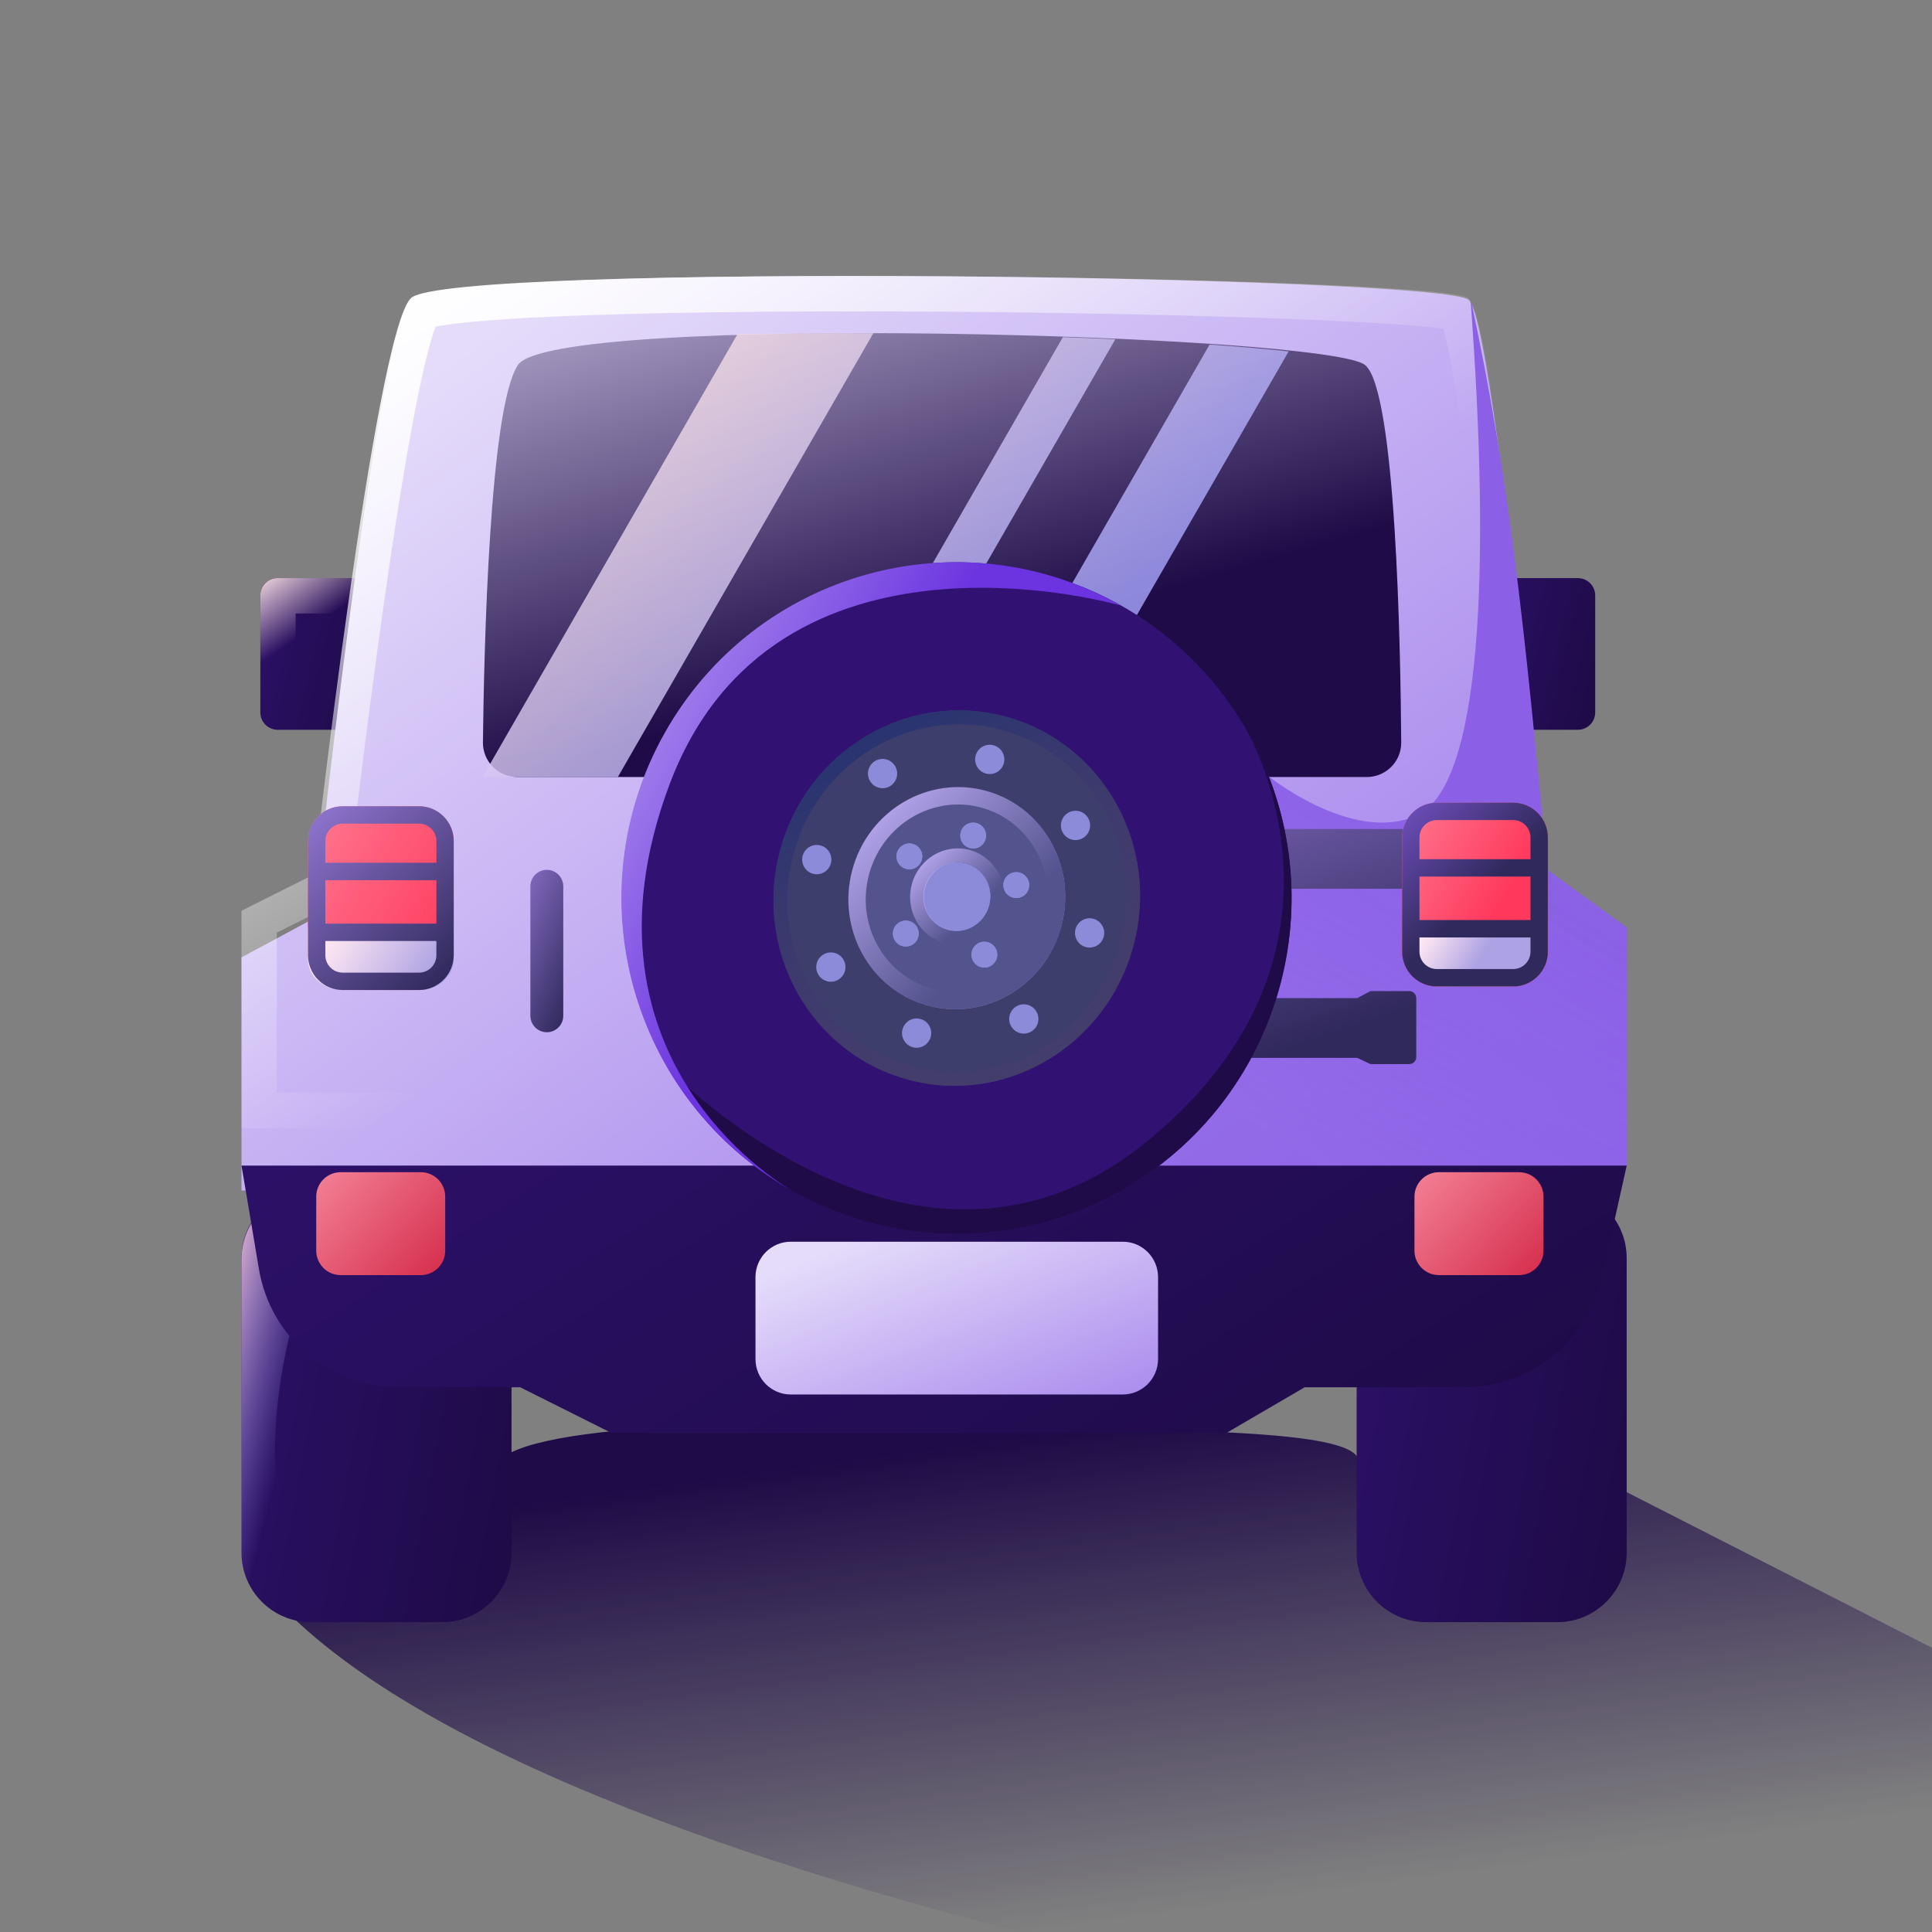 <svg width="56" height="56" viewBox="-6 -6 56 56" fill="none" xmlns="http://www.w3.org/2000/svg">
<rect x="-6" y="-6" width="56" height="56" fill="#808080" stroke="none"/>
<g style="mix-blend-mode:multiply">
<path d="M50.907 42.225C50.907 42.225 64.637 54.912 43.968 54.008C43.968 54.008 10.717 49.648 2.02 40.412L8.287 36.692C8.284 35.245 15.72 35.132 22.313 35.318C28.091 35.48 33.137 35.41 33.376 36.308C33.887 38.231 39.3 36.308 39.3 36.308L50.907 42.225Z" fill="url(#paint0_linear_9400_234645)"/>
</g>
<path d="M33.323 30.467C33.323 29.354 34.223 28.451 35.333 28.451H39.14C40.25 28.451 41.15 29.354 41.15 30.467V39.003C41.15 40.116 40.25 41.019 39.14 41.019H35.333C34.223 41.019 33.323 40.116 33.323 39.003V30.467Z" fill="url(#paint1_linear_9400_234645)"/>
<path d="M1 30.467C1 29.354 1.9 28.451 3.01 28.451H6.817C7.927 28.451 8.827 29.354 8.827 30.467V39.003C8.827 40.116 7.927 41.019 6.817 41.019H3.01C1.9 41.019 1 40.116 1 39.003V30.467Z" fill="url(#paint2_linear_9400_234645)"/>
<path d="M1 38.967V30.504C1 29.37 1.916 28.451 3.046 28.451H4.596C4.706 28.416 4.813 28.415 4.914 28.451H4.596C2.693 29.066 -0.359 39.879 4.914 41.019H3.046C1.916 41.019 1 40.1 1 38.967Z" fill="url(#paint3_linear_9400_234645)"/>
<path d="M1.546 11.261C1.546 10.983 1.771 10.757 2.049 10.757H4.53C4.807 10.757 5.032 10.983 5.032 11.261V14.649C5.032 14.928 4.807 15.153 4.53 15.153H2.049C1.771 15.153 1.546 14.928 1.546 14.649V11.261Z" fill="url(#paint4_linear_9400_234645)"/>
<path fill-rule="evenodd" clip-rule="evenodd" d="M1.546 14.649C1.546 14.928 1.771 15.153 2.049 15.153H2.569V11.783H5.032V11.261C5.032 10.983 4.807 10.757 4.53 10.757H2.049C1.771 10.757 1.546 10.983 1.546 11.261V14.649Z" fill="url(#paint5_linear_9400_234645)"/>
<path d="M36.752 11.261C36.752 10.983 36.977 10.757 37.255 10.757H39.736C40.013 10.757 40.238 10.983 40.238 11.261V14.649C40.238 14.928 40.013 15.153 39.736 15.153H37.255C36.977 15.153 36.752 14.928 36.752 14.649V11.261Z" fill="url(#paint6_linear_9400_234645)"/>
<path d="M5.908 2.692C6.954 1.565 35.76 1.999 36.565 2.692C37.369 3.384 38.898 20.624 38.898 20.624L41.151 22.27V27.818L1 28.507V21.75L3.092 20.624C3.092 20.624 4.862 3.818 5.908 2.692Z" fill="url(#paint7_linear_9400_234645)"/>
<path fill-rule="evenodd" clip-rule="evenodd" d="M38.898 19.35C38.898 19.35 37.369 3.29 36.565 2.644C35.76 1.999 6.954 1.595 5.908 2.644C4.862 3.693 3.092 19.35 3.092 19.35L1 20.399V26.694H41.151V20.883L38.898 19.35ZM40.128 21.427L37.925 19.928L37.88 19.447L38.898 19.35C37.88 19.447 37.88 19.448 37.88 19.447L37.862 19.268C37.851 19.151 37.834 18.979 37.813 18.759C37.769 18.32 37.707 17.692 37.629 16.936C37.473 15.423 37.258 13.401 37.017 11.36C36.776 9.316 36.511 7.265 36.258 5.69C36.132 4.9 36.011 4.249 35.901 3.785C35.877 3.686 35.855 3.599 35.835 3.525C35.62 3.497 35.334 3.468 34.976 3.439C34.13 3.37 32.952 3.306 31.542 3.25C28.726 3.138 25.028 3.06 21.32 3.035C17.611 3.01 13.902 3.037 11.062 3.136C9.639 3.186 8.45 3.253 7.593 3.338C7.164 3.38 6.84 3.425 6.621 3.47C6.578 3.586 6.528 3.743 6.472 3.942C6.334 4.43 6.186 5.096 6.031 5.893C5.723 7.482 5.407 9.518 5.121 11.535C4.835 13.549 4.582 15.532 4.4 17.013C4.31 17.753 4.237 18.366 4.186 18.795C4.161 19.009 4.142 19.177 4.129 19.291L4.109 19.465C4.109 19.465 4.109 19.465 3.092 19.35L4.109 19.465L4.046 20.019L2.023 21.033V25.668H40.128V21.427ZM6.425 3.518C6.425 3.518 6.426 3.518 6.427 3.518C6.407 3.527 6.403 3.526 6.425 3.518Z" fill="url(#paint8_linear_9400_234645)"/>
<path d="M9.012 4.579C10.033 3.046 32.467 3.692 33.566 4.579C34.462 5.303 34.596 12.777 34.615 15.52C34.619 16.075 34.17 16.522 33.617 16.522H8.996C8.441 16.522 7.992 16.073 7.998 15.516C8.028 12.867 8.186 5.82 9.012 4.579Z" fill="url(#paint9_linear_9400_234645)"/>
<path d="M26.844 27.787L30.671 16.426C30.671 16.426 33.165 18.478 35.051 17.645C36.938 16.811 37.22 10.602 36.618 2.605C37.782 8.061 38.169 12.069 38.856 19.216L41.155 20.883V27.787H26.844Z" fill="url(#paint10_linear_9400_234645)"/>
<g style="mix-blend-mode:soft-light" opacity="0.8">
<path fill-rule="evenodd" clip-rule="evenodd" d="M7.994 16.51L15.374 3.689C16.622 3.66 17.956 3.651 19.314 3.658L11.909 16.522H8.147C8.095 16.522 8.044 16.518 7.994 16.51ZM19.024 16.522H17.469L24.808 3.772C25.326 3.79 25.834 3.811 26.328 3.834L19.024 16.522ZM24.251 16.522H21.845L29.06 3.988C29.931 4.048 30.707 4.114 31.353 4.185L24.251 16.522Z" fill="url(#paint11_linear_9400_234645)"/>
</g>
<path fill-rule="evenodd" clip-rule="evenodd" d="M34.699 18.029L28.688 18.029L28.688 19.761L34.699 19.761L34.699 18.029ZM33.34 22.93L28.688 22.93L28.688 24.662L33.34 24.662L33.724 24.844L34.846 24.844C34.959 24.844 35.051 24.752 35.051 24.639L35.051 22.933C35.051 22.819 34.959 22.727 34.846 22.727L33.724 22.727L33.34 22.93Z" fill="url(#paint12_linear_9400_234645)"/>
<path d="M2.928 18.378C2.928 17.821 3.378 17.37 3.933 17.37H6.146C6.701 17.37 7.151 17.821 7.151 18.378V21.688C7.151 22.245 6.701 22.696 6.146 22.696H3.933C3.378 22.696 2.928 22.245 2.928 21.688V18.378Z" fill="url(#paint13_linear_9400_234645)"/>
<path d="M2.928 20.899H7.151V21.814C7.151 22.301 6.701 22.696 6.146 22.696H3.933C3.378 22.696 2.928 22.301 2.928 21.814V20.899Z" fill="url(#paint14_linear_9400_234645)"/>
<path fill-rule="evenodd" clip-rule="evenodd" d="M6.146 17.874H3.933C3.655 17.874 3.43 18.1 3.43 18.378V19.008H6.649V18.378C6.649 18.1 6.424 17.874 6.146 17.874ZM6.649 19.512H3.43V20.772H6.649V19.512ZM6.649 21.276H3.43V21.688C3.43 21.966 3.655 22.192 3.933 22.192H6.146C6.424 22.192 6.649 21.966 6.649 21.688V21.276ZM2.928 18.378V19.26V21.688C2.928 22.245 3.378 22.696 3.933 22.696H6.146C6.701 22.696 7.151 22.245 7.151 21.688V19.26V18.378C7.151 17.821 6.701 17.37 6.146 17.37H3.933C3.378 17.37 2.928 17.821 2.928 18.378Z" fill="url(#paint15_linear_9400_234645)"/>
<path d="M34.642 18.274C34.642 17.718 35.092 17.266 35.647 17.266H37.86C38.415 17.266 38.865 17.718 38.865 18.274V21.584C38.865 22.141 38.415 22.593 37.86 22.593H35.647C35.092 22.593 34.642 22.141 34.642 21.584V18.274Z" fill="url(#paint16_linear_9400_234645)"/>
<path d="M34.759 20.796H38.74V21.71C38.74 22.198 38.316 22.593 37.793 22.593H35.706C35.183 22.593 34.759 22.198 34.759 21.71V20.796Z" fill="url(#paint17_linear_9400_234645)"/>
<path fill-rule="evenodd" clip-rule="evenodd" d="M37.86 17.77H35.647C35.369 17.77 35.144 17.996 35.144 18.274V18.904H38.362V18.274C38.362 17.996 38.138 17.77 37.86 17.77ZM38.362 19.408H35.144V20.668H38.362V19.408ZM38.362 21.172H35.144V21.584C35.144 21.863 35.369 22.088 35.647 22.088H37.86C38.138 22.088 38.362 21.863 38.362 21.584V21.172ZM34.642 18.274V19.156V21.584C34.642 22.141 35.092 22.593 35.647 22.593H37.86C38.415 22.593 38.865 22.141 38.865 21.584V19.156V18.274C38.865 17.718 38.415 17.266 37.86 17.266H35.647C35.092 17.266 34.642 17.718 34.642 18.274Z" fill="url(#paint18_linear_9400_234645)"/>
<path d="M1 27.785H41.151L40.432 31.004C40.013 32.878 38.354 34.211 36.438 34.211H31.816L29.555 35.531H11.716L9.078 34.211H5.542C3.546 34.211 1.84 32.766 1.507 30.791L1 27.785Z" fill="url(#paint19_linear_9400_234645)"/>
<path d="M3.874 30.96C3.483 30.96 3.166 30.642 3.166 30.25L3.166 28.686C3.166 28.294 3.483 27.977 3.874 27.977H6.198C6.589 27.977 6.905 28.294 6.905 28.686V30.25C6.905 30.642 6.589 30.96 6.198 30.96H3.874Z" fill="url(#paint20_linear_9400_234645)"/>
<path d="M35.707 30.96C35.316 30.96 34.999 30.642 34.999 30.25V28.686C34.999 28.294 35.316 27.977 35.707 27.977H38.031C38.422 27.977 38.739 28.294 38.739 28.686V30.25C38.739 30.642 38.422 30.96 38.031 30.96H35.707Z" fill="url(#paint21_linear_9400_234645)"/>
<path d="M15.898 31.018C15.898 30.451 16.356 29.992 16.921 29.992L26.544 29.992C27.109 29.992 27.567 30.451 27.567 31.018L27.567 33.394C27.567 33.96 27.109 34.42 26.544 34.42L16.921 34.42C16.356 34.42 15.898 33.96 15.898 33.394L15.898 31.018Z" fill="url(#paint22_linear_9400_234645)"/>
<path fill-rule="evenodd" clip-rule="evenodd" d="M31.105 22.552C29.718 27.744 24.397 30.825 19.221 29.434C14.044 28.043 10.972 22.706 12.359 17.514C13.746 12.322 19.067 9.241 24.243 10.632C29.42 12.023 32.492 17.36 31.105 22.552ZM20.468 24.763C23.011 25.447 25.638 23.883 26.336 21.27C27.034 18.657 25.539 15.986 22.996 15.302C20.453 14.619 17.826 16.183 17.128 18.795C16.43 21.408 17.925 24.08 20.468 24.763Z" fill="#311273"/>
<path d="M26.667 28.413C22.052 31.146 16.102 29.612 13.376 24.984C13.376 24.984 20.609 32.556 27.293 27.047C33.977 21.537 30.085 15.082 30.085 15.082C32.812 19.71 31.281 25.679 26.667 28.413Z" fill="#1E0B47"/>
<path d="M24.765 20.848C24.305 22.567 22.576 23.596 20.903 23.147C19.229 22.697 18.245 20.938 18.704 19.219C19.163 17.499 20.893 16.47 22.566 16.92C24.24 17.369 25.224 19.128 24.765 20.848Z" fill="#53538E"/>
<path d="M22.569 18.316C22.516 18.516 22.311 18.635 22.111 18.581C21.912 18.528 21.794 18.322 21.847 18.122C21.901 17.922 22.105 17.804 22.305 17.857C22.504 17.911 22.623 18.116 22.569 18.316Z" fill="#8B8BD9"/>
<path d="M22.569 18.316C22.516 18.516 22.311 18.635 22.111 18.581C21.912 18.528 21.794 18.322 21.847 18.122C21.901 17.922 22.105 17.804 22.305 17.857C22.504 17.911 22.623 18.116 22.569 18.316Z" fill="#8B8BD9"/>
<path d="M20.262 19.185C20.461 19.238 20.666 19.119 20.719 18.919C20.773 18.72 20.654 18.514 20.455 18.46C20.256 18.407 20.051 18.526 19.997 18.726C19.944 18.925 20.062 19.131 20.262 19.185Z" fill="#8B8BD9"/>
<path d="M20.262 19.185C20.461 19.238 20.666 19.119 20.719 18.919C20.773 18.72 20.654 18.514 20.455 18.46C20.256 18.407 20.051 18.526 19.997 18.726C19.944 18.925 20.062 19.131 20.262 19.185Z" fill="#8B8BD9"/>
<path d="M21.478 20.952C21.994 21.091 22.528 20.773 22.67 20.243C22.812 19.712 22.508 19.169 21.991 19.031C21.475 18.892 20.941 19.209 20.799 19.74C20.658 20.271 20.962 20.813 21.478 20.952Z" fill="#8B8BD9"/>
<path d="M21.478 20.952C21.994 21.091 22.528 20.773 22.67 20.243C22.812 19.712 22.508 19.169 21.991 19.031C21.475 18.892 20.941 19.209 20.799 19.74C20.658 20.271 20.962 20.813 21.478 20.952Z" fill="#8B8BD9"/>
<path d="M22.893 21.768C22.839 21.968 22.634 22.087 22.435 22.033C22.236 21.98 22.117 21.774 22.171 21.574C22.224 21.374 22.429 21.256 22.628 21.309C22.828 21.363 22.946 21.568 22.893 21.768Z" fill="#8B8BD9"/>
<path d="M22.893 21.768C22.839 21.968 22.634 22.087 22.435 22.033C22.236 21.98 22.117 21.774 22.171 21.574C22.224 21.374 22.429 21.256 22.628 21.309C22.828 21.363 22.946 21.568 22.893 21.768Z" fill="#8B8BD9"/>
<path d="M23.36 20.017C23.56 20.071 23.765 19.952 23.818 19.752C23.872 19.552 23.753 19.347 23.554 19.293C23.355 19.24 23.149 19.358 23.096 19.558C23.043 19.758 23.161 19.964 23.36 20.017Z" fill="#8B8BD9"/>
<path d="M23.36 20.017C23.56 20.071 23.765 19.952 23.818 19.752C23.872 19.552 23.753 19.347 23.554 19.293C23.355 19.24 23.149 19.358 23.096 19.558C23.043 19.758 23.161 19.964 23.36 20.017Z" fill="#8B8BD9"/>
<path d="M20.159 21.422C20.358 21.475 20.563 21.357 20.616 21.157C20.67 20.957 20.551 20.751 20.352 20.697C20.153 20.644 19.948 20.762 19.894 20.962C19.841 21.163 19.959 21.368 20.159 21.422Z" fill="#8B8BD9"/>
<path d="M20.159 21.422C20.358 21.475 20.563 21.357 20.616 21.157C20.67 20.957 20.551 20.751 20.352 20.697C20.153 20.644 19.948 20.762 19.894 20.962C19.841 21.163 19.959 21.368 20.159 21.422Z" fill="#8B8BD9"/>
<path fill-rule="evenodd" clip-rule="evenodd" d="M21.033 22.66C22.427 23.035 23.889 22.179 24.279 20.717C24.67 19.255 23.831 17.781 22.436 17.407C21.042 17.032 19.58 17.887 19.189 19.349C18.799 20.811 19.638 22.285 21.033 22.66ZM20.903 23.147C22.576 23.596 24.305 22.567 24.765 20.848C25.224 19.128 24.24 17.369 22.566 16.92C20.893 16.47 19.163 17.499 18.704 19.219C18.245 20.938 19.229 22.697 20.903 23.147Z" fill="url(#paint23_linear_9400_234645)"/>
<path fill-rule="evenodd" clip-rule="evenodd" d="M21.487 20.949C21.99 21.084 22.526 20.776 22.671 20.236C22.815 19.697 22.504 19.161 22.001 19.026C21.498 18.891 20.962 19.199 20.817 19.738C20.673 20.278 20.984 20.814 21.487 20.949ZM21.383 21.338C22.109 21.534 22.86 21.087 23.059 20.341C23.258 19.595 22.831 18.832 22.105 18.637C21.379 18.441 20.628 18.888 20.429 19.634C20.23 20.38 20.657 21.143 21.383 21.338Z" fill="url(#paint24_linear_9400_234645)"/>
<path fill-rule="evenodd" clip-rule="evenodd" d="M20.327 25.296C23.156 26.057 26.079 24.317 26.856 21.41C27.633 18.503 25.969 15.53 23.139 14.769C20.31 14.009 17.387 15.749 16.61 18.656C15.834 21.563 17.498 24.536 20.327 25.296ZM20.901 23.146C22.575 23.596 24.304 22.567 24.763 20.847C25.223 19.128 24.238 17.369 22.565 16.919C20.891 16.47 19.162 17.499 18.703 19.218C18.244 20.938 19.228 22.697 20.901 23.146Z" fill="#3E3E6C"/>
<path d="M22.579 16.422C22.804 16.483 23.037 16.349 23.097 16.122C23.157 15.896 23.023 15.663 22.798 15.602C22.572 15.541 22.34 15.676 22.279 15.902C22.219 16.129 22.353 16.362 22.579 16.422Z" fill="#8B8BD9"/>
<path d="M20.459 24.355C20.685 24.416 20.917 24.281 20.978 24.055C21.038 23.828 20.904 23.595 20.678 23.535C20.453 23.474 20.221 23.608 20.16 23.835C20.1 24.061 20.234 24.294 20.459 24.355Z" fill="#8B8BD9"/>
<path d="M25.473 21.451C25.248 21.391 25.114 21.158 25.174 20.931C25.235 20.705 25.467 20.57 25.692 20.631C25.918 20.692 26.052 20.925 25.992 21.151C25.931 21.378 25.699 21.512 25.473 21.451Z" fill="#8B8BD9"/>
<path d="M17.265 18.806C17.205 19.032 17.339 19.265 17.564 19.326C17.79 19.387 18.023 19.252 18.083 19.026C18.143 18.799 18.009 18.566 17.784 18.506C17.558 18.445 17.326 18.579 17.265 18.806Z" fill="#8B8BD9"/>
<path d="M23.309 23.747C23.192 23.544 23.261 23.284 23.464 23.167C23.666 23.05 23.925 23.119 24.042 23.322C24.159 23.525 24.09 23.785 23.887 23.902C23.685 24.02 23.426 23.95 23.309 23.747Z" fill="#8B8BD9"/>
<path d="M19.37 16.055C19.167 16.172 19.098 16.432 19.215 16.635C19.332 16.838 19.591 16.907 19.793 16.79C19.995 16.673 20.065 16.413 19.948 16.21C19.831 16.007 19.572 15.938 19.37 16.055Z" fill="#8B8BD9"/>
<path d="M17.871 21.664C18.074 21.547 18.333 21.616 18.45 21.819C18.566 22.022 18.497 22.282 18.294 22.399C18.092 22.517 17.833 22.447 17.716 22.244C17.599 22.041 17.669 21.781 17.871 21.664Z" fill="#8B8BD9"/>
<path d="M25.541 17.713C25.424 17.51 25.165 17.441 24.962 17.558C24.76 17.675 24.691 17.935 24.808 18.138C24.924 18.341 25.183 18.41 25.386 18.293C25.588 18.176 25.658 17.916 25.541 17.713Z" fill="#8B8BD9"/>
<path fill-rule="evenodd" clip-rule="evenodd" d="M20.431 24.907C23.037 25.607 25.746 24.006 26.468 21.305C27.189 18.605 25.641 15.859 23.035 15.159C20.429 14.458 17.72 16.06 16.998 18.76C16.277 21.461 17.825 24.206 20.431 24.907ZM26.856 21.41C26.079 24.317 23.156 26.057 20.327 25.296C17.498 24.536 15.834 21.563 16.61 18.656C17.387 15.749 20.31 14.009 23.139 14.769C25.969 15.53 27.633 18.503 26.856 21.41Z" fill="url(#paint25_linear_9400_234645)"/>
<path d="M13.265 15.248C15.899 10.566 21.817 8.911 26.485 11.552C26.485 11.552 16.446 8.621 13.404 16.745C10.362 24.868 16.95 28.507 16.95 28.507C12.282 25.866 10.632 19.93 13.265 15.248Z" fill="url(#paint26_linear_9400_234645)"/>
<path d="M9.85 23.92C9.586 23.92 9.373 23.705 9.373 23.441L9.373 19.692C9.373 19.427 9.586 19.213 9.85 19.213C10.113 19.213 10.327 19.427 10.327 19.692L10.327 23.441C10.327 23.705 10.113 23.92 9.85 23.92Z" fill="url(#paint27_linear_9400_234645)"/>
<defs>
<linearGradient id="paint0_linear_9400_234645" x1="29.051" y1="34.918" x2="30.961" y2="49.038" gradientUnits="userSpaceOnUse">
<stop offset="0" stop-color="#1E0B47"/>
<stop offset="1" stop-color="#1E0B47" stop-opacity="0"/>
</linearGradient>
<linearGradient id="paint1_linear_9400_234645" x1="28.361" y1="36.695" x2="41.218" y2="39.101" gradientUnits="userSpaceOnUse">
<stop stop-color="#311273"/>
<stop offset="1" stop-color="#1E0B47"/>
</linearGradient>
<linearGradient id="paint2_linear_9400_234645" x1="-3.962" y1="36.695" x2="8.895" y2="39.101" gradientUnits="userSpaceOnUse">
<stop stop-color="#311273"/>
<stop offset="1" stop-color="#1E0B47"/>
</linearGradient>
<linearGradient id="paint3_linear_9400_234645" x1="-0.761" y1="34.722" x2="2.36" y2="35.524" gradientUnits="userSpaceOnUse">
<stop stop-color="#FFCBD9"/>
<stop offset="1" stop-color="#9898FF" stop-opacity="0"/>
</linearGradient>
<linearGradient id="paint4_linear_9400_234645" x1="-0.664" y1="13.641" x2="4.945" y2="14.977" gradientUnits="userSpaceOnUse">
<stop stop-color="#311273"/>
<stop offset="1" stop-color="#1E0B47"/>
</linearGradient>
<linearGradient id="paint5_linear_9400_234645" x1="1.637" y1="10.498" x2="2.895" y2="12.312" gradientUnits="userSpaceOnUse">
<stop stop-color="#FFE6E6"/>
<stop offset="1" stop-color="#FFE6E6" stop-opacity="0"/>
</linearGradient>
<linearGradient id="paint6_linear_9400_234645" x1="34.542" y1="13.641" x2="40.15" y2="14.977" gradientUnits="userSpaceOnUse">
<stop stop-color="#311273"/>
<stop offset="1" stop-color="#1E0B47"/>
</linearGradient>
<linearGradient id="paint7_linear_9400_234645" x1="6.566" y1="4.699" x2="42.638" y2="54.505" gradientUnits="userSpaceOnUse">
<stop stop-color="#E5DCFA"/>
<stop offset="1" stop-color="#6B34E0"/>
</linearGradient>
<linearGradient id="paint8_linear_9400_234645" x1="6.688" y1="2" x2="17.348" y2="18.578" gradientUnits="userSpaceOnUse">
<stop stop-color="white"/>
<stop offset="1" stop-color="white" stop-opacity="0"/>
</linearGradient>
<linearGradient id="paint9_linear_9400_234645" x1="7.118" y1="-1.722" x2="12.114" y2="15.636" gradientUnits="userSpaceOnUse">
<stop stop-color="#E5DCFA"/>
<stop offset="1" stop-color="#1E0B47"/>
</linearGradient>
<linearGradient id="paint10_linear_9400_234645" x1="39.907" y1="19.443" x2="34.376" y2="29.005" gradientUnits="userSpaceOnUse">
<stop stop-color="#8B60E7"/>
<stop offset="1" stop-color="#8B60E7" stop-opacity="0.72"/>
</linearGradient>
<linearGradient id="paint11_linear_9400_234645" x1="11.53" y1="4.973" x2="20.322" y2="16.005" gradientUnits="userSpaceOnUse">
<stop stop-color="#FFE5E5"/>
<stop offset="1" stop-color="#AAA8FF"/>
</linearGradient>
<linearGradient id="paint12_linear_9400_234645" x1="25.723" y1="12.111" x2="30.122" y2="24.851" gradientUnits="userSpaceOnUse">
<stop stop-color="#A888ED"/>
<stop offset="1" stop-color="#30295C"/>
</linearGradient>
<linearGradient id="paint13_linear_9400_234645" x1="4.434" y1="14.966" x2="9.562" y2="18.03" gradientUnits="userSpaceOnUse">
<stop stop-color="#FF7890"/>
<stop offset="1" stop-color="#FF385C"/>
</linearGradient>
<linearGradient id="paint14_linear_9400_234645" x1="3.704" y1="20.899" x2="6.33" y2="22.592" gradientUnits="userSpaceOnUse">
<stop stop-color="#FFE8F3"/>
<stop offset="1" stop-color="#ADA2E3"/>
</linearGradient>
<linearGradient id="paint15_linear_9400_234645" x1="1.542" y1="16.781" x2="7.013" y2="22.326" gradientUnits="userSpaceOnUse">
<stop stop-color="#A888ED"/>
<stop offset="1" stop-color="#30295C"/>
</linearGradient>
<linearGradient id="paint16_linear_9400_234645" x1="36.148" y1="14.863" x2="41.276" y2="17.926" gradientUnits="userSpaceOnUse">
<stop stop-color="#FF7890"/>
<stop offset="0.659" stop-color="#FF385C"/>
</linearGradient>
<linearGradient id="paint17_linear_9400_234645" x1="35.49" y1="20.796" x2="38.05" y2="22.35" gradientUnits="userSpaceOnUse">
<stop stop-color="#FFE8F3"/>
<stop offset="0.576" stop-color="#ADA2E3"/>
</linearGradient>
<linearGradient id="paint18_linear_9400_234645" x1="33.256" y1="16.677" x2="38.727" y2="22.223" gradientUnits="userSpaceOnUse">
<stop stop-color="#8B60E7"/>
<stop offset="0.628" stop-color="#30295C"/>
</linearGradient>
<linearGradient id="paint19_linear_9400_234645" x1="-24.455" y1="32.866" x2="-4.537" y2="63.898" gradientUnits="userSpaceOnUse">
<stop stop-color="#311273"/>
<stop offset="1" stop-color="#1E0B47"/>
</linearGradient>
<linearGradient id="paint20_linear_9400_234645" x1="1.765" y1="26.688" x2="6.511" y2="31.195" gradientUnits="userSpaceOnUse">
<stop stop-color="#FFA3B4"/>
<stop offset="1" stop-color="#D62F4D"/>
</linearGradient>
<linearGradient id="paint21_linear_9400_234645" x1="33.599" y1="26.688" x2="38.345" y2="31.195" gradientUnits="userSpaceOnUse">
<stop stop-color="#FFA3B4"/>
<stop offset="1" stop-color="#D62F4D"/>
</linearGradient>
<linearGradient id="paint22_linear_9400_234645" x1="17.515" y1="30.443" x2="20.321" y2="37.533" gradientUnits="userSpaceOnUse">
<stop stop-color="#E5DCFA"/>
<stop offset="1" stop-color="#A888ED"/>
</linearGradient>
<linearGradient id="paint23_linear_9400_234645" x1="18.754" y1="16.691" x2="23.013" y2="20.917" gradientUnits="userSpaceOnUse">
<stop stop-color="#C9B6FF"/>
<stop offset="1" stop-color="#C9B6FF" stop-opacity="0"/>
</linearGradient>
<linearGradient id="paint24_linear_9400_234645" x1="20.451" y1="18.537" x2="22.299" y2="20.371" gradientUnits="userSpaceOnUse">
<stop stop-color="#C9B6FF"/>
<stop offset="1" stop-color="#C9B6FF" stop-opacity="0"/>
</linearGradient>
<linearGradient id="paint25_linear_9400_234645" x1="24.87" y1="27.723" x2="17.965" y2="15.976" gradientUnits="userSpaceOnUse">
<stop stop-color="#603E6B" stop-opacity="0"/>
<stop offset="1" stop-color="#283470"/>
</linearGradient>
<linearGradient id="paint26_linear_9400_234645" x1="8.403" y1="13.846" x2="17.655" y2="18.988" gradientUnits="userSpaceOnUse">
<stop stop-color="#C8B4F4"/>
<stop offset="1" stop-color="#6B34E0"/>
</linearGradient>
<linearGradient id="paint27_linear_9400_234645" x1="7.391" y1="20.531" x2="11.039" y2="22.126" gradientUnits="userSpaceOnUse">
<stop stop-color="#A888ED"/>
<stop offset="1" stop-color="#30295C"/>
</linearGradient>
</defs>
</svg>
